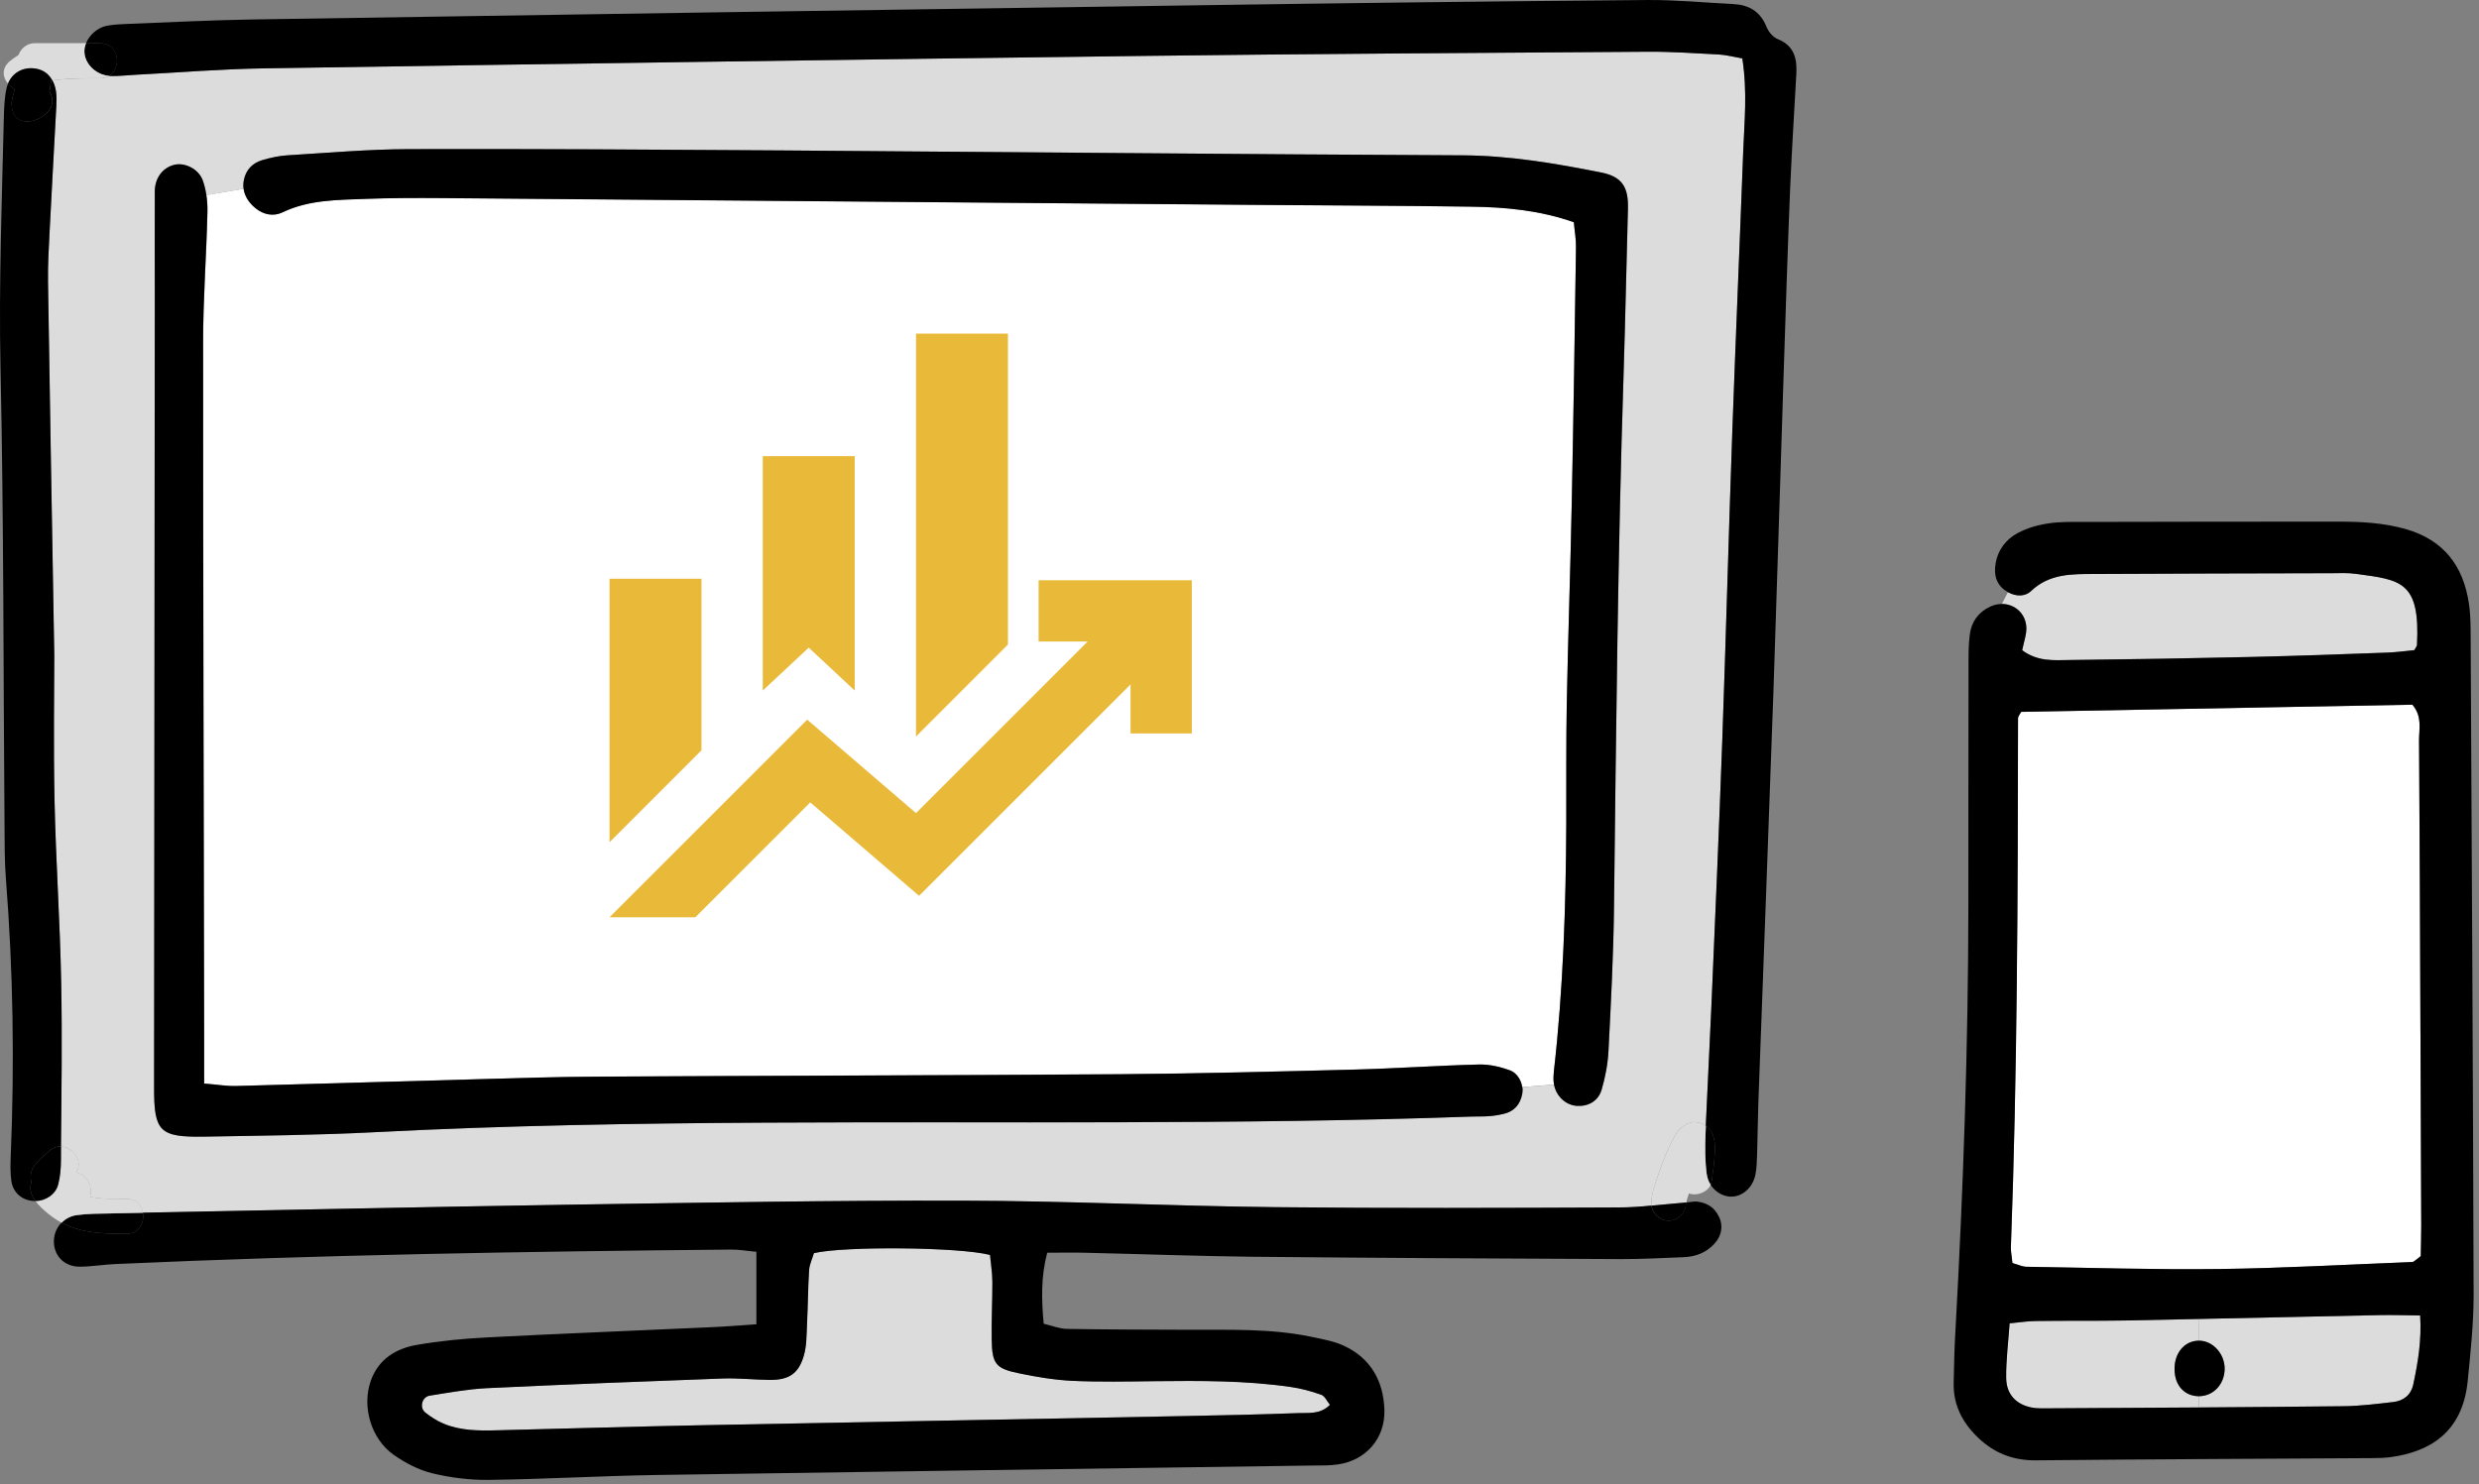 <svg width="182" height="109" viewBox="0 0 182 109" fill="none" xmlns="http://www.w3.org/2000/svg">
<rect x="0" y="0" width="182" height="109" fill="#808080" stroke="none"/>
<path d="M177.704 75.792C177.725 80.459 177.742 85.127 177.759 89.795C177.759 90.661 177.733 91.531 177.721 92.251C177.465 92.452 177.392 92.508 177.324 92.56C177.256 92.607 177.175 92.684 177.098 92.684C172.376 92.868 167.65 93.138 162.92 93.198C158.186 93.254 153.452 93.1 148.721 93.031C148.474 93.027 148.222 92.894 147.745 92.761C147.694 92.272 147.621 91.925 147.63 91.591C148.107 78.646 148.137 65.697 148.154 52.757C148.154 52.603 148.295 52.457 148.385 52.281C157.973 52.101 167.569 51.926 177.106 51.754C177.853 52.62 177.593 53.541 177.597 54.39C177.648 61.518 177.669 68.659 177.699 75.796L177.704 75.792Z" fill="white"/>
<path d="M115.547 16.319C115.602 16.966 115.717 17.567 115.705 18.171C115.615 24.425 115.517 30.691 115.393 36.945C115.295 41.883 115.125 46.816 115.026 51.745C114.975 54.66 115.001 57.566 114.992 60.477C114.962 66.559 114.771 72.637 114.08 78.685C114.054 78.95 114.041 79.212 114.067 79.473C114.075 79.533 114.08 79.589 114.092 79.649L111.764 79.833C111.687 79.306 111.358 78.779 110.855 78.595C110.134 78.329 109.332 78.149 108.573 78.17C105.506 78.247 102.448 78.466 99.386 78.543C93.683 78.689 87.994 78.839 82.291 78.882C69.402 78.972 56.512 78.989 43.623 79.062C40.821 79.079 38.018 79.169 35.212 79.246C29.258 79.409 23.299 79.593 17.341 79.748C16.662 79.765 15.98 79.645 14.995 79.568C14.995 78.385 14.999 77.51 14.995 76.636C14.961 59.456 14.918 42.277 14.918 25.089C14.918 21.926 15.161 18.754 15.234 15.586C15.246 15.166 15.221 14.738 15.157 14.322L17.891 13.859C17.968 14.416 18.292 14.9 18.769 15.286C19.358 15.766 20.087 15.908 20.753 15.586C22.723 14.643 24.835 14.678 26.929 14.596C28.771 14.527 30.614 14.527 32.456 14.54C52.456 14.703 72.46 14.875 92.459 15.042C97.633 15.089 102.811 15.093 107.985 15.171C110.518 15.205 113.039 15.436 115.555 16.315L115.547 16.319Z" fill="white"/>
<path d="M161.414 96.863L161.444 98.457H161.414C160.361 98.474 159.61 99.387 159.648 100.618C159.678 101.741 160.365 102.499 161.376 102.534H161.431V103.361C157.699 103.382 153.963 103.399 150.226 103.425C149.958 103.425 149.698 103.434 149.433 103.408C148.136 103.258 147.296 102.495 147.283 101.196C147.266 99.893 147.437 98.582 147.535 97.184C148.264 97.116 148.857 97.017 149.454 97.013C151.647 96.978 153.839 97.013 156.023 96.974C157.818 96.94 159.618 96.901 161.41 96.863H161.414Z" fill="#DCDCDC"/>
<path d="M177.682 96.605C177.798 98.444 177.52 100.064 177.175 101.671C177.004 102.456 176.446 102.88 175.691 102.962C174.475 103.103 173.255 103.257 172.031 103.27C168.5 103.309 164.968 103.335 161.436 103.36V102.533C162.486 102.533 163.317 101.663 163.326 100.527C163.334 99.421 162.456 98.457 161.445 98.457L161.415 96.862C165.838 96.768 170.257 96.669 174.671 96.579C175.618 96.562 176.565 96.592 177.682 96.605Z" fill="#DCDCDC"/>
<path d="M172.999 42.14C176.245 42.581 177.695 42.667 177.448 47.365C177.448 47.438 177.375 47.511 177.256 47.738C176.671 47.793 175.989 47.892 175.311 47.918C171.98 48.042 168.644 48.162 165.309 48.239C160.839 48.342 156.365 48.411 151.895 48.466C150.769 48.479 149.6 48.591 148.461 47.746C148.585 47.129 148.781 46.615 148.768 46.105C148.738 45.05 147.911 44.347 146.973 44.347L147.421 43.481C148.005 43.803 148.67 43.82 149.11 43.404C150.479 42.101 152.129 42.153 153.793 42.144C159.581 42.114 165.373 42.101 171.161 42.088C171.775 42.084 172.397 42.054 173.003 42.14H172.999Z" fill="#DCDCDC"/>
<path d="M97.001 102.431C97.262 102.521 97.424 102.906 97.633 103.163C96.908 103.888 96.072 103.742 95.317 103.772C92.506 103.875 89.704 103.939 86.901 103.991C75.155 104.222 63.409 104.428 51.662 104.659C46.578 104.762 41.498 104.917 36.414 105.037C35.096 105.071 33.766 105.062 32.525 104.535C32.059 104.338 31.612 104.046 31.206 103.725C30.763 103.369 30.972 102.581 31.531 102.491C32.917 102.272 34.307 102.015 35.702 101.942C41.477 101.668 47.256 101.44 53.04 101.23C54.17 101.183 55.318 101.32 56.456 101.333C57.881 101.35 58.61 100.896 59.003 99.554C59.22 98.813 59.199 97.999 59.237 97.214C59.31 95.894 59.31 94.578 59.391 93.258C59.425 92.834 59.626 92.418 59.745 92.023C61.984 91.505 70.378 91.573 72.673 92.156C72.728 92.782 72.839 93.459 72.848 94.137C72.852 95.551 72.771 96.957 72.796 98.367C72.831 100.163 73.082 100.502 74.818 100.853C76.098 101.119 77.403 101.333 78.7 101.402C80.708 101.492 82.73 101.453 84.748 101.428C88.079 101.389 91.414 101.372 94.72 101.848C95.492 101.955 96.255 102.161 96.993 102.426L97.001 102.431Z" fill="#DCDCDC"/>
<path d="M127.92 4.292C128.304 6.769 128.065 8.968 127.984 11.158C127.732 17.944 127.434 24.724 127.191 31.51C126.922 39.083 126.721 46.666 126.453 54.235C126.218 60.845 125.924 67.45 125.642 74.051C125.519 76.923 125.361 79.799 125.237 82.675C125.011 82.512 124.738 82.431 124.457 82.405C124.051 82.371 123.727 82.594 123.433 82.821C123.169 83.026 122.981 83.369 122.827 83.661C122.392 84.467 122.064 85.337 121.765 86.207C121.531 86.884 121.249 87.634 121.232 88.359C121.232 88.423 121.232 88.483 121.245 88.539C120.43 88.616 119.628 88.676 118.814 88.676C110.39 88.714 101.97 88.749 93.551 88.654C85.921 88.573 78.294 88.191 70.668 88.178C61.02 88.153 51.373 88.329 41.725 88.474C31.309 88.637 20.902 88.86 10.491 89.061C10.392 88.517 9.983 88.041 9.275 88.041C8.392 88.041 7.484 88.071 6.609 87.896C6.793 87.253 6.52 86.408 5.782 86.16C5.718 86.142 5.667 86.112 5.607 86.095C6.114 85.255 5.36 84.239 4.472 84.192C4.511 80.206 4.57 76.22 4.489 72.234C4.408 67.746 4.093 63.258 3.999 58.77C3.909 54.63 3.982 50.489 3.982 48.175C3.803 37.81 3.649 29.264 3.521 20.721C3.504 19.491 3.572 18.256 3.636 17.03C3.79 13.953 3.969 10.871 4.131 7.794C4.148 7.446 4.157 7.095 4.11 6.743C4.067 6.422 3.978 6.139 3.841 5.903C4.059 5.869 4.263 5.856 4.442 5.839C5.411 5.745 6.387 5.749 7.356 5.749C7.62 5.749 7.842 5.685 8.021 5.573C8.047 5.582 8.064 5.582 8.094 5.582C8.708 5.599 9.322 5.526 9.936 5.492C13.092 5.329 16.24 5.067 19.392 5.02C40.88 4.686 62.372 4.377 83.865 4.107C96.23 3.953 108.603 3.88 120.972 3.799C122.725 3.786 124.478 3.914 126.231 4.004C126.734 4.039 127.242 4.172 127.924 4.292H127.92ZM119.513 15.303C119.556 13.73 119.07 12.971 117.547 12.667C114.195 11.998 110.842 11.428 107.387 11.407C90.723 11.33 74.055 11.163 57.382 11.047C48.259 10.983 39.136 10.922 30.012 10.953C27.031 10.965 24.054 11.227 21.081 11.407C20.48 11.445 19.865 11.583 19.285 11.75C18.56 11.956 18.057 12.457 17.908 13.211C17.861 13.443 17.857 13.662 17.882 13.867L15.148 14.33C15.097 13.97 15.016 13.623 14.901 13.289C14.602 12.397 13.544 11.908 12.785 12.106C11.932 12.324 11.365 13.083 11.365 14.073C11.352 16.713 11.365 19.349 11.365 21.994C11.348 41.295 11.326 60.588 11.314 79.885C11.305 83.091 11.71 83.524 14.969 83.472C19.179 83.399 23.389 83.361 27.585 83.142C37.135 82.649 46.689 82.491 56.248 82.444C73.513 82.349 90.787 82.619 108.057 81.998C108.496 81.985 108.94 82.006 109.375 81.963C109.72 81.938 110.066 81.882 110.411 81.796C111.175 81.616 111.606 81.098 111.755 80.343C111.789 80.18 111.793 80.009 111.768 79.837L114.096 79.653C114.254 80.506 114.954 81.158 115.768 81.213C116.596 81.269 117.351 80.866 117.594 80.009C117.863 79.092 118.046 78.119 118.093 77.163C118.272 73.648 118.46 70.116 118.498 66.593C118.652 53.545 118.78 40.502 119.202 27.455C119.33 23.404 119.411 19.354 119.522 15.303H119.513Z" fill="#DCDCDC"/>
<path d="M181.388 46.962C181.473 63.009 181.559 79.057 181.605 95.105C181.605 97.205 181.379 99.323 181.17 101.427C180.787 105.259 178.3 106.627 175.515 107.008C175.08 107.064 174.64 107.081 174.197 107.081C165.952 107.132 157.703 107.162 149.459 107.244C147.774 107.257 146.388 106.708 145.189 105.546C144.063 104.453 143.398 103.168 143.432 101.573C143.458 100.249 143.487 98.924 143.568 97.604C144.144 87.214 144.502 76.82 144.511 66.417C144.515 60.596 144.511 54.78 144.524 48.955C144.524 48.162 144.511 47.364 144.618 46.58C144.741 45.663 145.236 44.96 146.115 44.548C146.396 44.415 146.691 44.355 146.972 44.355C147.915 44.355 148.738 45.058 148.768 46.113C148.78 46.623 148.584 47.133 148.461 47.755C149.599 48.599 150.768 48.487 151.894 48.474C156.364 48.423 160.838 48.35 165.308 48.247C168.639 48.17 171.975 48.05 175.31 47.926C175.988 47.9 176.675 47.802 177.255 47.746C177.374 47.519 177.447 47.446 177.447 47.373C177.694 42.671 176.244 42.59 172.998 42.148C172.393 42.062 171.77 42.088 171.156 42.097C165.368 42.109 159.576 42.122 153.788 42.152C152.124 42.161 150.474 42.109 149.105 43.412C148.661 43.833 147.996 43.811 147.416 43.49C147.326 43.438 147.236 43.378 147.147 43.31C146.516 42.83 146.388 42.152 146.507 41.415C146.665 40.395 147.271 39.602 148.145 39.139C148.823 38.779 149.608 38.552 150.371 38.44C151.229 38.303 152.12 38.329 152.994 38.329C159.226 38.316 165.457 38.303 171.68 38.307C173.352 38.307 174.994 38.393 176.628 38.856C179.422 39.662 180.85 41.565 181.26 44.325C181.392 45.196 181.384 46.087 181.388 46.97V46.962ZM177.758 89.794C177.741 85.127 177.72 80.459 177.703 75.791C177.673 68.654 177.652 61.518 177.6 54.385C177.592 53.537 177.856 52.619 177.11 51.749C167.577 51.921 157.981 52.096 148.388 52.276C148.299 52.452 148.158 52.598 148.158 52.752C148.141 65.697 148.111 78.646 147.633 91.586C147.625 91.92 147.697 92.267 147.748 92.756C148.226 92.889 148.478 93.022 148.725 93.026C153.455 93.099 158.189 93.253 162.924 93.193C167.654 93.133 172.38 92.863 177.101 92.679C177.178 92.679 177.255 92.602 177.327 92.555C177.396 92.503 177.468 92.448 177.724 92.246C177.737 91.526 177.762 90.66 177.762 89.79L177.758 89.794ZM177.174 101.672C177.519 100.064 177.792 98.444 177.681 96.605C176.564 96.592 175.613 96.558 174.67 96.579C170.256 96.669 165.837 96.768 161.414 96.862C159.623 96.901 157.823 96.94 156.027 96.974C153.839 97.012 151.651 96.978 149.459 97.012C148.862 97.017 148.269 97.115 147.539 97.184C147.445 98.581 147.271 99.888 147.288 101.196C147.3 102.495 148.141 103.262 149.437 103.408C149.702 103.433 149.962 103.425 150.231 103.425C153.967 103.399 157.703 103.382 161.44 103.36C164.971 103.335 168.503 103.309 172.034 103.27C173.258 103.258 174.478 103.103 175.694 102.962C176.449 102.88 177.003 102.456 177.178 101.672H177.174Z" fill="black"/>
<path d="M161.445 98.457C162.456 98.457 163.335 99.421 163.326 100.527C163.318 101.667 162.49 102.533 161.433 102.533H161.377C160.366 102.499 159.68 101.744 159.65 100.617C159.611 99.387 160.362 98.474 161.416 98.457H161.445Z" fill="black"/>
<path d="M130.5 2.864C131.711 3.344 131.945 4.279 131.881 5.423C131.728 8.239 131.545 11.055 131.425 13.871C131.233 18.539 131.088 23.207 130.935 27.883C130.687 35.457 130.465 43.035 130.205 50.609C129.851 60.742 129.463 70.87 129.092 80.999C129.049 82.233 129.041 83.468 129.002 84.702C128.985 85.229 128.977 85.761 128.875 86.275C128.67 87.253 127.885 87.908 127.049 87.878C126.486 87.857 125.923 87.531 125.59 87.013C125.629 86.935 125.646 86.858 125.659 86.772C125.765 86.035 125.868 85.29 125.902 84.544C125.914 84.055 125.885 83.541 125.637 83.103C125.535 82.915 125.394 82.769 125.232 82.675C125.356 79.799 125.514 76.927 125.637 74.051C125.919 67.446 126.213 60.845 126.448 54.235C126.716 46.661 126.917 39.083 127.186 31.509C127.429 24.724 127.727 17.943 127.979 11.158C128.06 8.968 128.299 6.769 127.915 4.292C127.228 4.167 126.725 4.034 126.222 4.004C124.469 3.914 122.716 3.786 120.963 3.799C108.594 3.884 96.22 3.953 83.855 4.107C62.363 4.377 40.875 4.686 19.383 5.02C16.226 5.067 13.079 5.329 9.927 5.492C9.313 5.526 8.698 5.599 8.084 5.582C8.059 5.582 8.041 5.582 8.012 5.573C8.954 4.99 8.737 3.177 7.346 3.177C7.014 3.177 6.668 3.173 6.318 3.173C6.561 2.573 7.137 2.05 7.79 1.904C8.216 1.814 8.66 1.788 9.104 1.767C12.26 1.643 15.412 1.48 18.564 1.428C41.809 1.06 65.054 0.717 88.3 0.382C99.18 0.22 110.056 0.091 120.933 0.001C123.031 -0.016 125.138 0.194 127.241 0.297C128.384 0.352 129.229 0.824 129.685 1.96C129.83 2.32 130.158 2.727 130.495 2.86L130.5 2.864Z" fill="black"/>
<path d="M126.214 89.366C126.517 90.022 126.406 90.742 125.882 91.32C125.255 92.019 124.448 92.302 123.531 92.328C122.043 92.379 120.55 92.469 119.066 92.465C110.024 92.426 100.994 92.379 91.96 92.293C87.84 92.246 83.72 92.092 79.591 91.998C78.734 91.976 77.868 91.998 76.883 91.998C76.418 93.759 76.461 95.397 76.623 97.21C77.203 97.347 77.77 97.578 78.337 97.591C81.319 97.643 84.3 97.643 87.281 97.655C90.263 97.668 93.253 97.552 96.2 98.157C97.049 98.337 97.94 98.483 98.712 98.851C100.64 99.764 101.566 101.423 101.638 103.519C101.715 105.611 100.299 107.244 98.226 107.544C97.616 107.634 96.998 107.621 96.383 107.625C80.334 107.857 64.288 108.071 48.234 108.32C44.114 108.384 39.993 108.628 35.873 108.68C34.483 108.697 33.062 108.517 31.719 108.191C30.729 107.947 29.748 107.432 28.904 106.841C27.24 105.662 26.549 103.305 27.223 101.397C27.778 99.82 29.066 99.031 30.597 98.766C32.324 98.47 34.077 98.298 35.822 98.213C41.256 97.93 46.685 97.724 52.119 97.471C53.169 97.428 54.213 97.343 55.531 97.252V91.929C54.879 91.873 54.29 91.762 53.693 91.766C38.607 91.903 23.521 92.152 8.448 92.829C7.569 92.868 6.703 93.022 5.833 93.022C4.733 93.018 3.978 92.238 3.957 91.222C3.944 90.669 4.149 90.159 4.515 89.794C4.515 89.794 4.515 89.786 4.52 89.794C5.97 90.557 7.565 90.609 9.271 90.609C10.214 90.609 10.615 89.773 10.487 89.057C20.898 88.86 31.305 88.633 41.721 88.47C51.369 88.324 61.016 88.148 70.664 88.174C78.29 88.187 85.917 88.569 93.547 88.65C101.967 88.74 110.386 88.706 118.81 88.671C119.624 88.671 120.426 88.616 121.241 88.534C121.326 89.151 121.872 89.64 122.508 89.64C123.194 89.64 123.736 89.083 123.775 88.406C123.783 88.371 123.792 88.333 123.8 88.299C123.877 88.294 123.958 88.286 124.035 88.281C124.205 88.269 124.38 88.226 124.551 88.238C125.301 88.316 125.877 88.654 126.201 89.362L126.214 89.366ZM97.637 103.163C97.424 102.906 97.266 102.52 97.006 102.43C96.268 102.165 95.509 101.963 94.733 101.852C91.427 101.376 88.092 101.397 84.761 101.432C82.748 101.457 80.726 101.496 78.713 101.406C77.416 101.342 76.111 101.123 74.831 100.857C73.096 100.506 72.844 100.163 72.81 98.371C72.784 96.961 72.865 95.555 72.861 94.141C72.857 93.463 72.746 92.782 72.686 92.16C70.391 91.573 61.997 91.505 59.758 92.028C59.643 92.422 59.438 92.838 59.404 93.262C59.319 94.582 59.319 95.898 59.251 97.218C59.212 98.003 59.234 98.817 59.016 99.558C58.628 100.9 57.899 101.359 56.47 101.337C55.331 101.324 54.184 101.192 53.053 101.234C47.27 101.444 41.49 101.672 35.715 101.946C34.321 102.019 32.93 102.276 31.544 102.495C30.981 102.585 30.776 103.373 31.22 103.729C31.625 104.051 32.073 104.338 32.538 104.539C33.779 105.066 35.11 105.075 36.428 105.041C41.507 104.916 46.587 104.762 51.676 104.663C63.422 104.432 75.168 104.226 86.915 103.995C89.717 103.943 92.519 103.879 95.33 103.776C96.085 103.742 96.921 103.892 97.646 103.168L97.637 103.163Z" fill="black"/>
<path d="M125.642 83.104C125.886 83.541 125.915 84.055 125.907 84.544C125.873 85.29 125.77 86.036 125.664 86.773C125.651 86.859 125.634 86.936 125.596 87.004C125.442 86.773 125.34 86.494 125.301 86.194C125.178 85.243 125.178 84.265 125.216 83.301C125.224 83.087 125.233 82.885 125.242 82.671C125.399 82.765 125.544 82.915 125.647 83.1L125.642 83.104Z" fill="black"/>
<path d="M125.591 87.004C125.361 87.549 124.623 87.819 124.086 87.673C124.052 87.66 124.03 87.647 123.996 87.634C123.945 87.797 123.894 87.951 123.847 88.11C123.83 88.174 123.817 88.239 123.804 88.303C122.947 88.376 122.094 88.47 121.245 88.539C121.232 88.483 121.232 88.423 121.232 88.359C121.245 87.63 121.527 86.88 121.766 86.207C122.068 85.337 122.393 84.462 122.828 83.661C122.981 83.365 123.173 83.026 123.433 82.821C123.728 82.589 124.052 82.371 124.457 82.405C124.738 82.431 125.011 82.512 125.237 82.675C125.229 82.889 125.22 83.091 125.212 83.305C125.173 84.269 125.173 85.247 125.297 86.198C125.336 86.503 125.438 86.777 125.591 87.008V87.004Z" fill="#DCDCDC"/>
<path d="M123.809 88.303C123.801 88.341 123.792 88.38 123.784 88.41C123.745 89.087 123.199 89.644 122.517 89.644C121.886 89.644 121.335 89.156 121.25 88.538C122.099 88.47 122.952 88.371 123.809 88.303Z" fill="black"/>
<path d="M117.551 12.667C119.074 12.971 119.56 13.726 119.517 15.303C119.406 19.354 119.325 23.404 119.197 27.455C118.775 40.498 118.647 53.545 118.494 66.593C118.455 70.116 118.267 73.648 118.088 77.163C118.041 78.123 117.858 79.091 117.589 80.009C117.346 80.866 116.591 81.269 115.764 81.213C114.949 81.157 114.254 80.506 114.092 79.653C114.079 79.597 114.075 79.537 114.066 79.477C114.041 79.216 114.053 78.95 114.079 78.689C114.77 72.636 114.962 66.563 114.992 60.48C115 57.57 114.975 54.66 115.026 51.749C115.12 46.82 115.295 41.886 115.393 36.949C115.521 30.695 115.615 24.428 115.704 18.175C115.717 17.57 115.602 16.97 115.546 16.323C113.03 15.44 110.513 15.209 107.976 15.179C102.802 15.101 97.624 15.097 92.45 15.05C72.451 14.883 52.447 14.711 32.447 14.549C30.605 14.536 28.762 14.536 26.92 14.604C24.826 14.69 22.714 14.652 20.744 15.594C20.078 15.916 19.349 15.774 18.76 15.294C18.287 14.909 17.963 14.424 17.882 13.867C17.856 13.661 17.86 13.443 17.907 13.211C18.057 12.457 18.56 11.955 19.285 11.75C19.869 11.582 20.479 11.445 21.081 11.407C24.053 11.227 27.031 10.961 30.012 10.952C39.135 10.927 48.258 10.987 57.382 11.047C74.054 11.162 90.723 11.33 107.387 11.407C110.842 11.428 114.194 11.998 117.547 12.667H117.551Z" fill="black"/>
<path d="M111.767 79.838C111.793 80.009 111.785 80.185 111.755 80.343C111.61 81.098 111.175 81.616 110.411 81.796C110.066 81.878 109.72 81.938 109.375 81.963C108.94 82.002 108.496 81.985 108.057 81.998C90.787 82.615 73.513 82.345 56.247 82.444C46.689 82.495 37.135 82.649 27.585 83.142C23.388 83.361 19.178 83.399 14.969 83.472C11.714 83.524 11.309 83.091 11.313 79.885C11.326 60.588 11.348 41.295 11.365 21.994C11.365 19.354 11.352 16.713 11.365 14.073C11.365 13.083 11.932 12.324 12.785 12.106C13.544 11.909 14.602 12.397 14.9 13.289C15.016 13.623 15.097 13.97 15.148 14.33C15.212 14.746 15.238 15.179 15.225 15.595C15.152 18.762 14.909 21.934 14.909 25.097C14.909 42.281 14.952 59.461 14.986 76.644C14.99 77.519 14.986 78.393 14.986 79.576C15.971 79.653 16.654 79.778 17.332 79.756C23.29 79.602 29.244 79.413 35.203 79.255C38.009 79.177 40.816 79.087 43.614 79.07C56.503 78.997 69.393 78.98 82.282 78.89C87.985 78.847 93.674 78.697 99.377 78.552C102.444 78.475 105.502 78.256 108.564 78.179C109.328 78.157 110.125 78.342 110.846 78.603C111.354 78.787 111.678 79.315 111.755 79.842L111.767 79.838Z" fill="black"/>
<path d="M10.491 89.061C10.619 89.777 10.214 90.613 9.276 90.613C7.57 90.613 5.975 90.562 4.524 89.799C4.819 89.494 5.215 89.289 5.68 89.233C6.461 89.13 7.254 89.13 8.047 89.117C8.858 89.104 9.677 89.083 10.491 89.066V89.061Z" fill="black"/>
<path d="M10.491 89.061C9.677 89.082 8.858 89.1 8.047 89.112C7.254 89.125 6.461 89.125 5.68 89.228C5.215 89.284 4.814 89.49 4.524 89.794C4.52 89.785 4.52 89.794 4.52 89.794C4.187 89.614 3.867 89.4 3.547 89.142C3.211 88.868 2.857 88.551 2.601 88.2C3.36 88.187 4.072 87.724 4.273 86.999C4.426 86.412 4.477 85.786 4.477 85.173C4.477 84.843 4.482 84.517 4.482 84.188C5.364 84.235 6.119 85.251 5.616 86.091C5.672 86.112 5.723 86.138 5.791 86.155C6.525 86.403 6.802 87.248 6.618 87.891C7.493 88.071 8.401 88.037 9.284 88.037C9.992 88.037 10.402 88.512 10.5 89.057L10.491 89.061Z" fill="#DCDCDC"/>
<path d="M7.355 3.173C8.746 3.173 8.963 4.986 8.021 5.569C7.023 5.501 6.195 4.665 6.195 3.756C6.195 3.559 6.242 3.357 6.323 3.165C6.677 3.165 7.023 3.169 7.351 3.169L7.355 3.173Z" fill="black"/>
<path d="M8.021 5.569C7.842 5.681 7.615 5.745 7.355 5.745C6.391 5.745 5.41 5.741 4.442 5.835C4.263 5.856 4.058 5.869 3.841 5.899C3.559 5.363 3.065 5.059 2.433 5.012C1.619 4.952 0.898 5.372 0.586 6.148C0.194 5.689 0.109 5.025 0.693 4.515C0.906 4.335 1.124 4.18 1.358 4.039C1.538 3.542 1.998 3.169 2.553 3.169H5.466C5.752 3.165 6.042 3.165 6.323 3.165C6.242 3.357 6.195 3.559 6.195 3.756C6.195 4.665 7.023 5.496 8.021 5.569Z" fill="#DCDCDC"/>
<path d="M4.494 72.229C4.571 76.215 4.516 80.201 4.477 84.188C4.175 84.175 3.855 84.286 3.573 84.556C2.908 85.199 2.063 85.688 2.289 86.772C2.289 86.794 2.302 86.807 2.302 86.824C2.136 87.325 2.294 87.788 2.596 88.2C2.545 88.2 2.486 88.2 2.43 88.195C1.607 88.14 0.946 87.574 0.831 86.717C0.75 86.112 0.762 85.487 0.788 84.874C1.07 78.093 0.967 71.316 0.434 64.544C0.332 63.232 0.34 61.899 0.332 60.583C0.242 49.396 0.28 38.209 0.037 27.026C-0.091 20.845 0.14 14.694 0.285 8.535C0.306 7.832 0.332 7.12 0.489 6.443C0.515 6.34 0.545 6.242 0.588 6.147C0.716 6.302 0.886 6.435 1.074 6.525C1.07 6.572 1.061 6.615 1.048 6.662C0.976 6.988 0.839 7.356 0.856 7.695C0.954 9.336 2.614 9.114 3.467 8.261C3.953 7.772 3.919 7.172 3.633 6.722C3.684 6.452 3.722 6.177 3.748 5.899C3.782 5.895 3.812 5.895 3.846 5.895C3.978 6.135 4.068 6.413 4.115 6.735C4.162 7.082 4.153 7.433 4.136 7.785C3.974 10.862 3.795 13.944 3.641 17.022C3.577 18.248 3.509 19.486 3.526 20.712C3.654 29.255 3.808 37.802 3.987 48.166C3.987 50.48 3.919 54.621 4.004 58.761C4.098 63.249 4.413 67.737 4.494 72.225V72.229Z" fill="black"/>
<path d="M4.477 84.188C4.477 84.518 4.473 84.844 4.473 85.174C4.473 85.782 4.422 86.413 4.268 87C4.068 87.724 3.36 88.191 2.596 88.2C2.293 87.788 2.135 87.326 2.302 86.824C2.302 86.803 2.289 86.79 2.289 86.773C2.063 85.684 2.907 85.2 3.573 84.557C3.854 84.287 4.174 84.179 4.477 84.188Z" fill="black"/>
<path d="M3.841 5.899C3.807 5.899 3.777 5.899 3.743 5.904C3.717 6.182 3.679 6.457 3.627 6.727C3.917 7.177 3.947 7.777 3.461 8.265C2.608 9.123 0.945 9.341 0.851 7.7C0.834 7.361 0.974 6.992 1.043 6.667C1.055 6.624 1.064 6.577 1.068 6.529C0.885 6.439 0.71 6.302 0.582 6.152C0.893 5.372 1.618 4.956 2.429 5.016C3.06 5.059 3.555 5.368 3.836 5.904L3.841 5.899Z" fill="black"/>
<mask id="mask0_1750_13248" style="mask-type:alpha" maskUnits="userSpaceOnUse" x="38" y="20" width="54" height="54">
<rect x="38" y="20" width="54" height="54" fill="#D9D9D9"/>
</mask>
<g mask="url(#mask0_1750_13248)">
<path d="M56 50.712V33.5H62.75V50.712L59.375 47.562L56 50.712ZM67.25 54.087V24.5H74V47.337L67.25 54.087ZM44.75 61.85V42.5H51.5V55.1L44.75 61.85ZM44.75 67.362L59.263 52.85L67.25 59.712L79.85 47.112H76.25V42.612H87.5V53.862H83V50.262L67.475 65.787L59.487 58.925L51.05 67.362H44.75Z" fill="#E9BA3A"/>
</g>
</svg>
